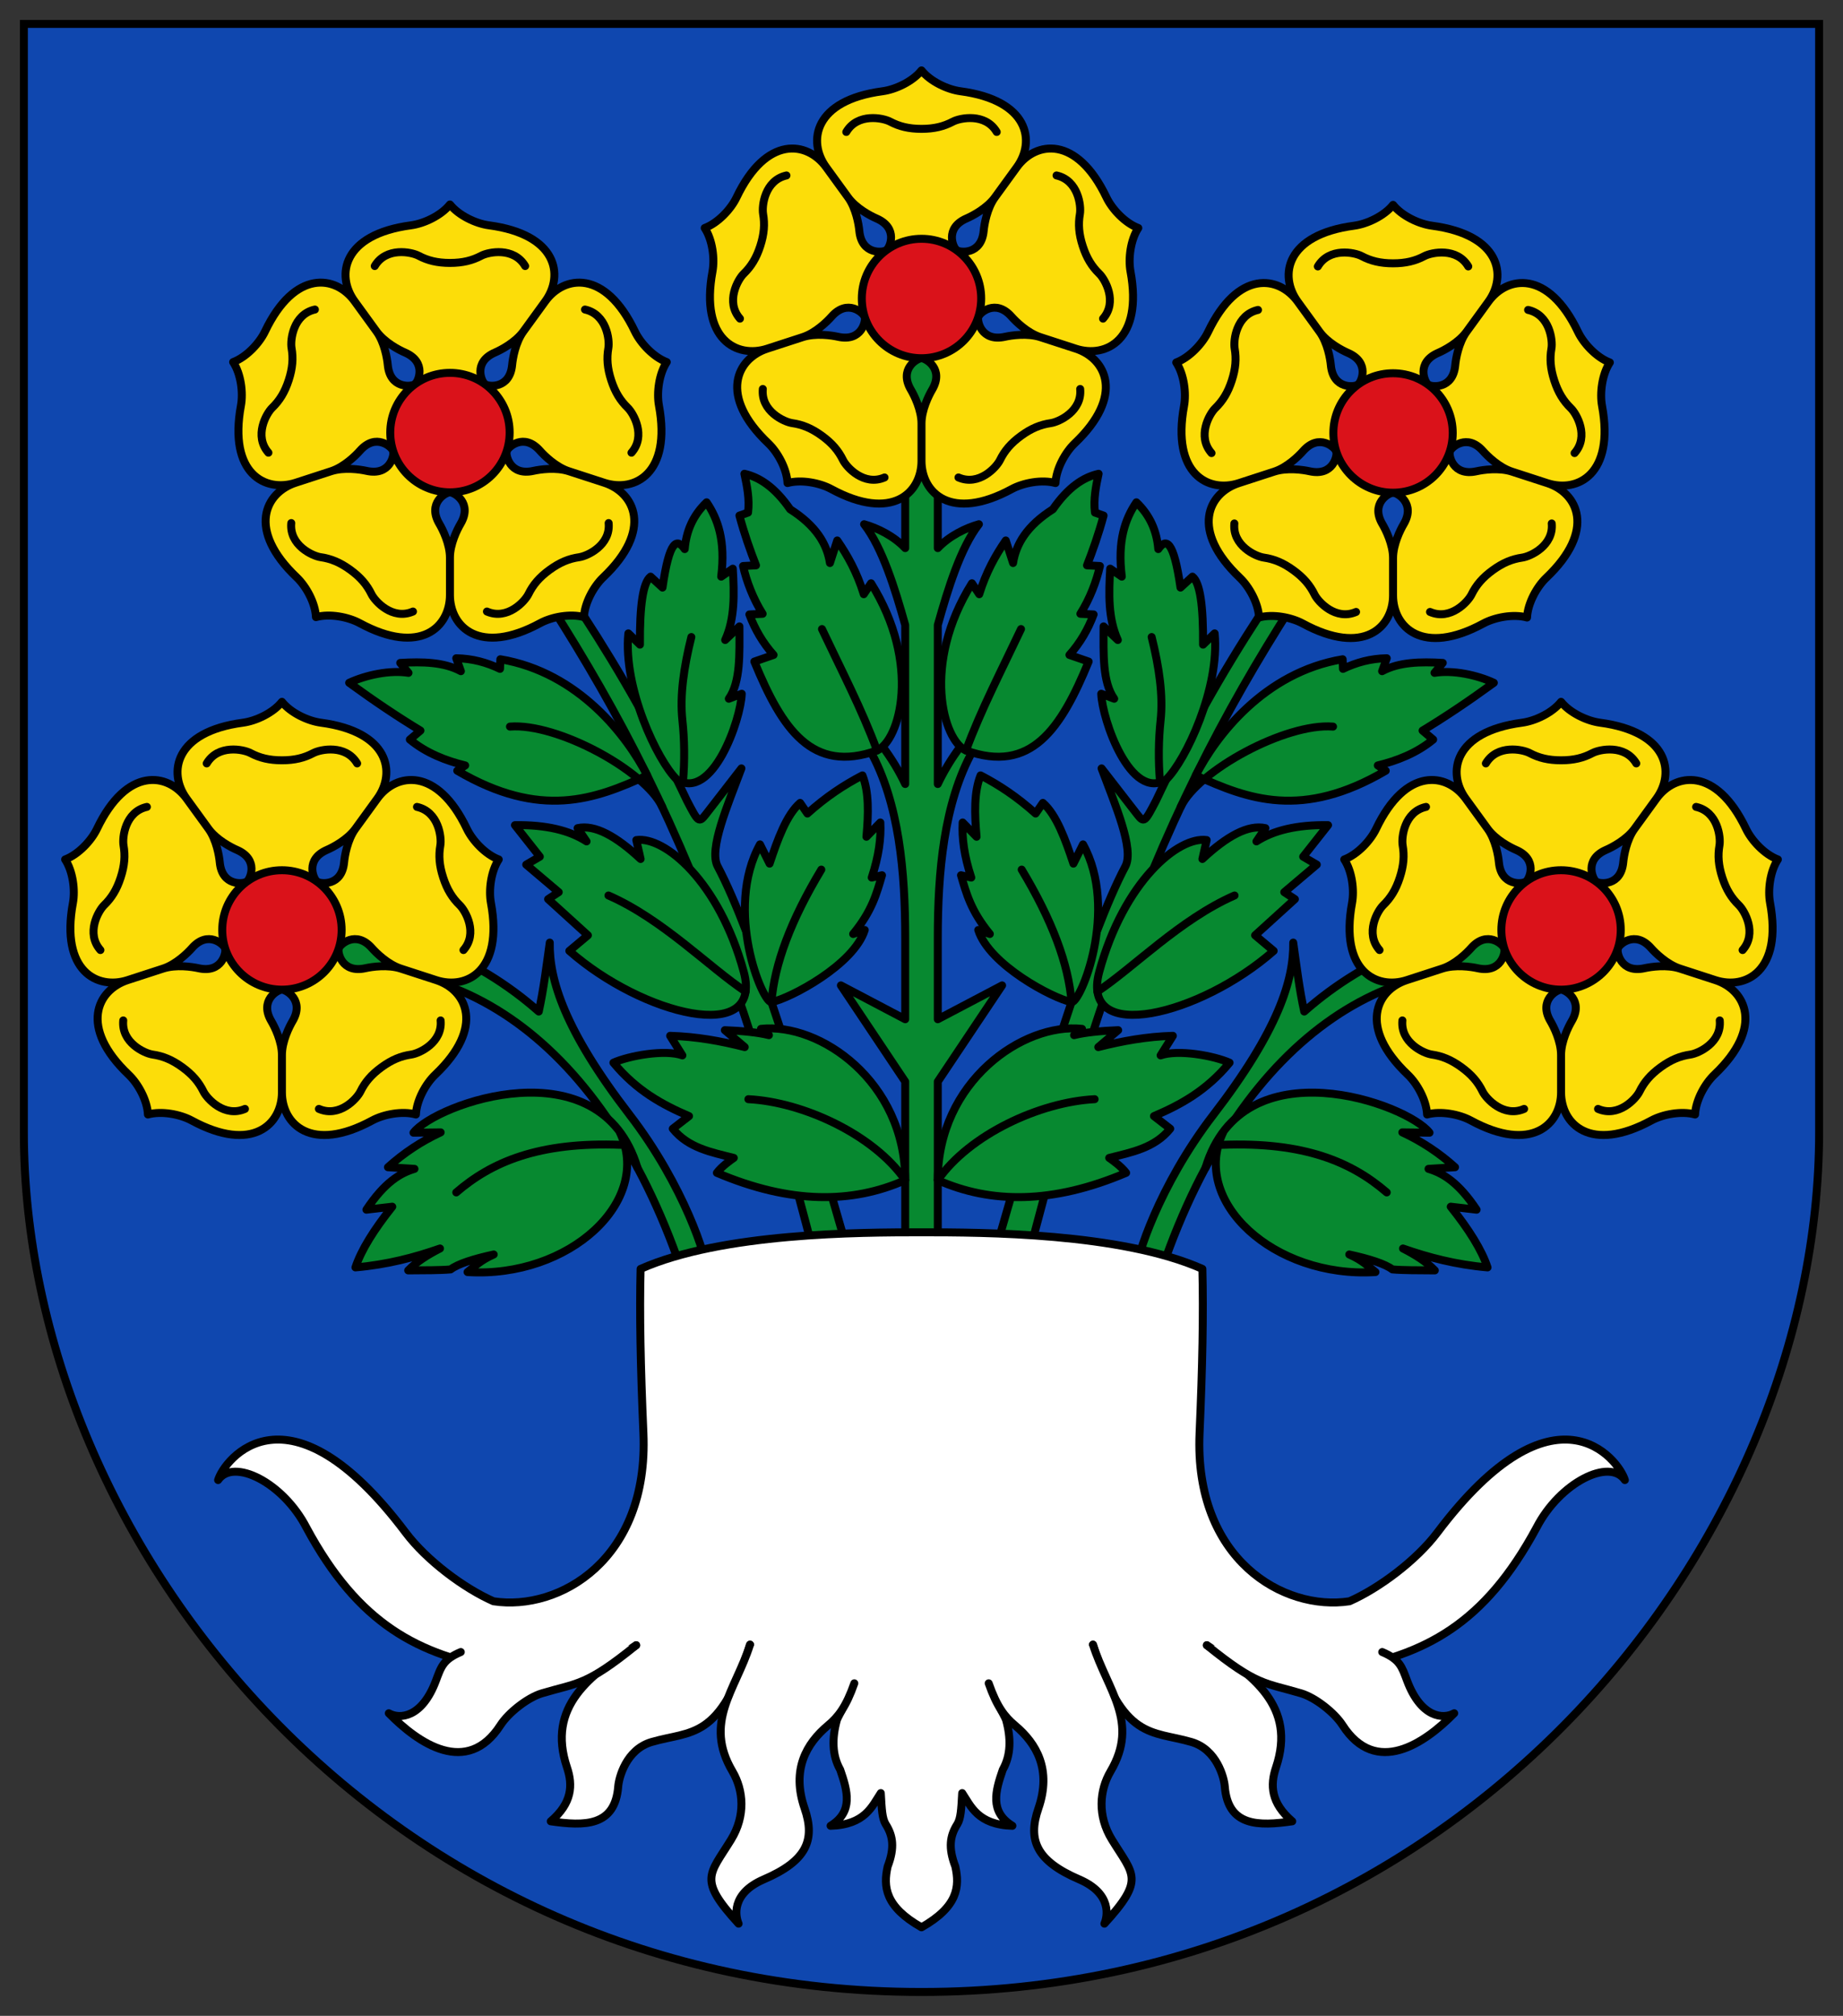 <?xml version="1.0" encoding="UTF-8" standalone="no"?>
<svg
   inkscape:version="1.1.1 (3bf5ae0d25, 2021-09-20)"
   sodipodi:docname="CoA Blažejov.svg"
   id="svg2130"
   version="1.1"
   viewBox="0 0 463.187 506.32"
   height="506.32"
   width="463.187"
   xmlns:inkscape="http://www.inkscape.org/namespaces/inkscape"
   xmlns:sodipodi="http://sodipodi.sourceforge.net/DTD/sodipodi-0.dtd"
   xmlns:xlink="http://www.w3.org/1999/xlink"
   xmlns="http://www.w3.org/2000/svg"
   xmlns:svg="http://www.w3.org/2000/svg">
  <rect x="0" y="0" width="463.187" height="506.32" fill="#333333" stroke="none"/>
  <defs
     id="defs2124" />
  <sodipodi:namedview
     inkscape:pagecheckerboard="false"
     fit-margin-bottom="5"
     fit-margin-right="5"
     fit-margin-left="5"
     fit-margin-top="5"
     lock-margins="true"
     units="px"
     inkscape:snap-smooth-nodes="true"
     inkscape:snap-object-midpoints="true"
     inkscape:window-maximized="1"
     inkscape:window-y="-11"
     inkscape:window-x="-11"
     inkscape:window-height="1506"
     inkscape:window-width="2560"
     showgrid="false"
     inkscape:document-rotation="0"
     inkscape:current-layer="layer1"
     inkscape:document-units="px"
     inkscape:cy="253.33333"
     inkscape:cx="231.33333"
     inkscape:zoom="1.5"
     inkscape:pageshadow="2"
     inkscape:pageopacity="0"
     borderopacity="1.0"
     bordercolor="#666666"
     pagecolor="#333333"
     id="base"
     showguides="true"
     inkscape:guide-bbox="true"
     inkscape:snap-intersection-paths="true"
     inkscape:object-paths="true"
     inkscape:snap-grids="false"
     inkscape:snap-global="false"
     inkscape:lockguides="false"
     guidecolor="#00ffff"
     guideopacity="0.498"
     inkscape:snap-midpoints="false"
     inkscape:snap-to-guides="true"
     inkscape:object-nodes="true" />
  <g
     id="layer1"
     inkscape:groupmode="layer"
     inkscape:label="blazejov"
     transform="translate(-82.48,-35.667)">
    <g
       id="g157985"
       inkscape:label="coa">
      <path
         style="opacity:1;fill:#0f47af;stroke:#000000;stroke-width:2;stroke-linejoin:miter;stroke-miterlimit:4;stroke-dasharray:none"
         d="M 88.48,41.667 V 320 c 0,104.535 91.11,215.987 225.593,215.987 134.484,0 225.593,-111.452 225.593,-215.987 V 41.667 Z"
         id="path1379"
         sodipodi:nodetypes="cszscc"
         inkscape:label="coa-0" />
      <g
         id="g157822"
         inkscape:label="flowers">
        <g
           id="g157657"
           inkscape:label="v">
          <g
             id="g148925"
             inkscape:label="v-l">
            <g
               id="g142634"
               inkscape:label="v-1">
              <path
                 style="opacity:1;fill:#078930;stroke:#000000;stroke-width:2;stroke-linecap:round;stroke-linejoin:round;stroke-miterlimit:4;stroke-dasharray:none"
                 d="m 434.667,147.167 c -39.706,57.268 -66.168,94.94 -94.5,207.212 h -8.833 c 12.659,-44.211 25.05,-84.3 33.972,-101.107 2.29,-4.314 -2.515,-15.329 -5.972,-24.605 l 8.917,11.5 c 1.77,2.283 1.946,2.014 4.755,-3.375 15.913,-33.645 34.027,-60.327 59.578,-92.375"
                 id="path130971"
                 sodipodi:nodetypes="cccscscc"
                 inkscape:label="stem-1" />
              <path
                 id="path140730"
                 style="opacity:1;fill:#078930;stroke:#000000;stroke-width:2;stroke-linecap:round;stroke-linejoin:round;stroke-miterlimit:4;stroke-dasharray:none"
                 d="m 351.779,287.37 c 2.24,0.279 11.949,-23.234 2.888,-39.62 l -2.417,4.833 c -2.012,-6.079 -4.247,-12.265 -7.667,-15.25 l -1.833,2.667 c -4.694,-4.208 -9.139,-7.148 -13.833,-9.583 -1.672,4.202 -1.528,9.675 -1,15.417 l -3.5,-3.583 c -0.204,3.891 0.373,8.389 2.167,13.833 l -2.583,-0.583 c 1.331,4.51 2.468,8.947 7.25,14.75 l -2.917,-1 c 2.742,8.723 18.679,17.157 23.445,18.12 z m 23.797,-55.914 c 4.904,-4.787 13.506,-22.991 12.174,-36.706 l -2.917,2.833 c 0.082,-9.687 -0.749,-15.617 -2.667,-17.083 l -3,2.75 c -1.73,-11.987 -3.632,-12.459 -5.583,-9.667 -0.375,-4.438 -2.017,-8.423 -5.5,-11.75 -2.826,4.164 -4.8,9.664 -3.667,18.667 l -2.917,-2 c -0.368,6.282 -0.552,12.507 1.917,17.917 L 359.833,193 c -0.011,6.827 -0.327,13.915 2.667,18.167 l -3.25,-1.25 c 0.209,6.462 7.373,27.131 16.326,21.539 z m 7.437,-1.028 c 13.127,6.004 26.769,11.113 47.737,-1.178 l -2,-1.333 c 4.766,-1.149 9.788,-3.082 13.917,-6.5 l -2.667,-2.25 c 5.532,-3.34 11.495,-7.326 17.917,-12 -4.234,-1.97 -10.255,-3.253 -14.917,-2.5 l 2.083,-2.5 c -5.593,-0.325 -10.975,-0.229 -15.25,2.083 l 1.167,-3.25 c -4.02,0.064 -7.646,1.048 -11,2.667 l -0.083,-2.417 c -19.786,3.299 -31.931,19.443 -36.904,29.178 z m -24.263,49.322 c -5.045,18.518 25.446,10.923 43.833,-5.25 l -4.667,-3.917 10,-9.083 -2.667,-1.75 8.167,-6.917 -3.417,-2 6.25,-7.917 c -7.83,-0.126 -13.725,1.321 -18,4.083 l 2.25,-3.333 c -4.332,-0.962 -9.725,2.051 -15.833,7.75 l 1.083,-4.75 c -7.052,-1.026 -20.801,10.328 -27,33.083 z"
                 inkscape:label="leaves-1-0" />
              <path
                 id="path142038"
                 style="opacity:1;fill:none;stroke:#000000;stroke-width:2;stroke-linecap:round;stroke-linejoin:round;stroke-miterlimit:4;stroke-dasharray:none"
                 d="m 339.25,254.083 c 7.616,12.649 11.801,23.749 12.529,33.287 m 20.138,-91.703 c 1.885,7.591 2.92,14.668 2.25,20.917 -0.521,4.858 -0.616,10.08 -0.139,15.591 m 43.472,-14.008 c -11.833,-0.956 -33.879,10.976 -38.268,20.142 m 13.518,22.274 c -13.642,5.961 -25.417,18.144 -34.473,24.128"
                 inkscape:label="leaves-1-p" />
            </g>
            <g
               id="g148211"
               inkscape:label="v-3">
              <path
                 style="opacity:1;fill:#078930;stroke:#000000;stroke-width:2;stroke-linecap:round;stroke-linejoin:round;stroke-miterlimit:4;stroke-dasharray:none"
                 d="m 476.037,282.65 c -41.246,-12.845 -81.137,12.283 -101.537,71.728 l -6.333,-0.083 c -0.184,-2.276 5.425,-20.656 19.249,-38.612 16.337,-21.22 20.248,-33.942 20.084,-43.266 0.82,5.824 1.526,11.706 2.765,17.321 15.318,-13.557 37.343,-23.39 64.544,-23.39"
                 id="path143063"
                 sodipodi:nodetypes="cccsccc"
                 inkscape:label="stem-3" />
              <path
                 style="opacity:1;fill:#078930;stroke:#000000;stroke-width:2;stroke-linecap:round;stroke-linejoin:round;stroke-miterlimit:4;stroke-dasharray:none"
                 d="m 385.45,328.988 c 9.389,-31.155 50.837,-16.02 56.3,-8.821 l -6.833,-0.083 c 4.863,2.247 9.276,5.17 13.25,8.75 l -6.667,0.417 c 3.67,1.092 7.531,3.425 12.083,10.25 l -6.5,-0.75 c 4.562,5.717 7.798,10.866 9.25,15.25 -7.967,-0.7 -14.832,-2.501 -21.25,-4.75 3.042,1.552 5.842,3.285 8,5.5 -3.955,-0.026 -8.197,-0.012 -10.667,-0.25 -1.822,-1.388 -5.83,-2.665 -10.833,-3.75 3.337,1.472 4.697,2.944 6.583,4.417 -25.604,1.61 -46.652,-17.863 -38.24,-35.167"
                 id="path146557"
                 sodipodi:nodetypes="cccccccccccccc"
                 inkscape:label="leaf-3-0" />
              <path
                 style="opacity:1;fill:none;stroke:#000000;stroke-width:2;stroke-linecap:round;stroke-linejoin:round;stroke-miterlimit:4;stroke-dasharray:none"
                 d="m 389.473,323.22 c 20.913,-0.839 32.762,4.392 41.527,11.947"
                 id="path148016"
                 sodipodi:nodetypes="cc"
                 inkscape:label="leaf-3-p" />
            </g>
          </g>
          <use
             x="0"
             y="0"
             xlink:href="#g148925"
             id="use149042"
             width="100%"
             height="100%"
             transform="matrix(-1,0,0,1,628.147,0)"
             inkscape:label="v-r" />
          <g
             id="g157280"
             inkscape:label="v-c">
            <path
               style="opacity:1;fill:#078930;stroke:#000000;stroke-width:2;stroke-linecap:round;stroke-linejoin:round;stroke-miterlimit:4;stroke-dasharray:none"
               d="m 318.167,111.167 v 62.167 c 2.953,-3.109 7.018,-5.05 10.333,-6 -4.604,5.925 -7.776,16.214 -10.333,25.333 v 39.917 c 1.438,-3.026 3.327,-6.285 5.833,-9.583 l 3,1.167 c -7.337,13.168 -8.833,30.634 -8.833,47.167 v 20.333 l 16.167,-8.5 -16.167,24.167 v 47.045 h -8.187 v -47.045 l -16.167,-24.167 16.167,8.5 v -20.333 c 0,-16.532 -1.496,-33.999 -8.833,-47.167 l 3,-1.167 c 2.506,3.298 4.395,6.558 5.833,9.583 v -39.917 c -2.557,-9.12 -5.729,-19.408 -10.333,-25.333 3.316,0.95 7.38,2.891 10.333,6 v -62.167"
               id="path156820"
               sodipodi:nodetypes="cccccccccccccccccccccccc"
               inkscape:label="stem-c" />
            <g
               id="g157272"
               inkscape:label="leaves-c">
              <g
                 id="g156268"
                 inkscape:label="leaves-cl">
                <path
                   id="path153812"
                   style="opacity:1;fill:#078930;stroke:#000000;stroke-width:2;stroke-linecap:round;stroke-linejoin:round;stroke-miterlimit:4;stroke-dasharray:none"
                   d="m 318.167,332.083 c 13.352,5.929 28.873,6.009 47.333,-1.833 -1.172,-1.596 -3.518,-3.249 -4.25,-3.75 5.62,-1.427 11.428,-2.477 15.333,-7.333 l -4.083,-3.167 c 6.676,-2.845 13.204,-6.394 19,-13.417 -3.868,-1.739 -12.928,-3.395 -17.333,-1.833 l 3.083,-4.917 c -6.629,0.187 -12.785,1.319 -18.75,2.833 l 5,-4.25 c -4.53,0.182 -8.344,0.565 -11.083,1.25 l 2,-1.583 c -14.77,-1.63 -36.25,13.25 -36.25,38 z m 7.083,-107.917 c 16.307,5.858 23.842,-5.325 30.833,-22.333 l -4.833,-1.667 c 2.724,-3.041 4.692,-6.46 6.083,-10.167 l -3.333,-0.167 c 2.368,-3.719 4.073,-8.223 4.917,-12 l -3.25,-0.167 c 1.421,-3.62 2.967,-7.992 4.167,-12.5 l -2.167,-0.75 c -0.41,-3.393 0.24,-6.574 0.917,-9.75 -3.833,0.865 -7.667,3.394 -11.5,8.917 -6.516,4.133 -9.248,8.702 -10,13.5 l -1.833,-5.667 c -2.594,3.756 -4.957,7.976 -6.667,13.5 l -1.833,-2.75 c -12.671,20.225 -7.248,39.511 -1.5,42 z"
                   inkscape:label="leaves-cl-0" />
                <path
                   id="path155697"
                   style="opacity:1;fill:none;stroke:#000000;stroke-width:2;stroke-linecap:round;stroke-linejoin:round;stroke-miterlimit:4;stroke-dasharray:none"
                   d="m 357.583,311.75 c -13.701,0.695 -31.463,8.864 -39.417,20.333 m 20.917,-138.417 c -4.905,10.389 -9.992,20.111 -13.833,30.5"
                   inkscape:label="leaves-cl-p" />
              </g>
              <use
                 x="0"
                 y="0"
                 xlink:href="#g156268"
                 id="use156270"
                 width="100%"
                 height="100%"
                 transform="matrix(-1,0,0,1,628.147,0)"
                 inkscape:label="leaves-cr" />
            </g>
          </g>
        </g>
        <use
           x="0"
           y="0"
           inkscape:tiled-clone-of="#g13590"
           xlink:href="#g13590"
           id="use13740"
           width="100%"
           height="100%"
           transform="translate(-118.51,-33.774)"
           inkscape:label="flower-1" />
        <g
           id="g13590"
           inkscape:tile-cx="432.5833"
           inkscape:tile-cy="141.52401"
           inkscape:tile-w="110.98175"
           inkscape:tile-h="110.80452"
           inkscape:tile-x0="377.09242"
           inkscape:tile-y0="86.121567"
           inkscape:label="flower-2">
          <g
             id="g157627"
             inkscape:label="corolla-2">
            <path
               style="opacity:1;fill:#fcdd09;fill-opacity:1;stroke:#000000;stroke-width:2;stroke-linecap:round;stroke-linejoin:round;stroke-miterlimit:4;stroke-dasharray:none"
               d="m 485.115,137.645 c 3.154,17.076 -6.105,21.856 -13.741,19.375 l -8.911,-2.895 c -3.28,-1.066 -6.203,-3.96 -7.257,-5.155 -4.037,-4.577 -8.031,-0.922 -8.357,0.082 -0.326,1.004 0.756,6.309 6.712,4.979 1.556,-0.347 5.621,-0.971 8.901,0.095 l 8.911,2.895 c 7.636,2.481 12.317,11.79 -0.271,23.752 -2.377,2.258 -4.681,6.422 -4.841,9.997 -3.45,-0.952 -8.122,-0.047 -11.004,1.515 -15.266,8.276 -22.673,0.947 -22.673,-7.081 v -9.369 c 0,-3.449 1.85,-7.123 2.661,-8.495 3.106,-5.253 -1.605,-7.922 -2.661,-7.922 -1.056,0 -5.766,2.669 -2.661,7.922 0.811,1.372 2.661,5.046 2.661,8.495 v 9.369 c 0,8.029 -7.407,15.358 -22.673,7.081 -2.882,-1.562 -7.554,-2.467 -11.004,-1.515 -0.16,-3.575 -2.465,-7.739 -4.841,-9.997 -12.588,-11.961 -7.907,-21.271 -0.271,-23.752 l 8.911,-2.895 c 3.28,-1.066 7.346,-0.442 8.901,-0.095 5.956,1.33 7.039,-3.975 6.712,-4.979 -0.326,-1.004 -4.32,-4.659 -8.357,-0.082 -1.054,1.195 -3.977,4.09 -7.257,5.155 l -8.911,2.895 c -7.636,2.481 -16.895,-2.299 -13.741,-19.375 0.595,-3.224 0.012,-7.947 -1.96,-10.934 3.351,-1.257 6.599,-4.736 8.012,-7.694 7.486,-15.668 17.786,-14.093 22.505,-7.598 l 5.507,7.58 c 2.027,2.79 2.69,6.85 2.841,8.436 0.575,6.076 5.955,5.466 6.809,4.845 0.854,-0.62 3.096,-5.548 -2.504,-7.973 -1.463,-0.633 -5.118,-2.518 -7.146,-5.309 l -5.507,-7.58 c -4.719,-6.496 -3.034,-16.778 14.181,-19.056 3.25,-0.43 7.562,-2.444 9.793,-5.242 2.231,2.798 6.543,4.812 9.793,5.242 17.215,2.278 18.9,12.56 14.181,19.056 l -5.507,7.58 c -2.027,2.79 -5.683,4.675 -7.146,5.309 -5.6,2.425 -3.358,7.353 -2.504,7.973 0.854,0.62 6.234,1.23 6.809,-4.845 0.15,-1.587 0.813,-5.646 2.841,-8.436 l 5.507,-7.58 c 4.719,-6.496 15.02,-8.071 22.505,7.598 1.413,2.958 4.661,6.436 8.012,7.694 -1.972,2.987 -2.555,7.71 -1.96,10.934 z"
               id="path10153"
               sodipodi:nodetypes="sccszsccscsccszsccscsccszsccscsccszsccscsccszsccscs"
               inkscape:label="corolla-2-0" />
            <path
               id="path13231"
               style="opacity:1;fill:none;stroke:#000000;stroke-width:2;stroke-linecap:round;stroke-linejoin:round;stroke-miterlimit:4;stroke-dasharray:none"
               d="m 478.205,149.47 c 3.709,-4.204 0.535,-9.849 -0.939,-11.281 -1.868,-1.815 -3.172,-3.905 -4.158,-6.94 -0.986,-3.035 -1.16,-5.492 -0.716,-8.059 0.351,-2.025 -0.399,-8.457 -5.871,-9.679 m -24.647,75.855 c 5.145,2.228 9.532,-2.535 10.439,-4.379 1.149,-2.337 2.734,-4.223 5.316,-6.099 2.582,-1.876 4.865,-2.8 7.443,-3.171 2.034,-0.292 7.92,-2.993 7.391,-8.574 m -79.759,-4e-5 c -0.529,5.581 5.357,8.282 7.391,8.574 2.578,0.37 4.861,1.295 7.443,3.171 2.582,1.876 4.167,3.762 5.316,6.099 0.907,1.844 5.294,6.608 10.439,4.379 M 398.645,113.512 c -5.472,1.221 -6.221,7.654 -5.871,9.679 0.444,2.566 0.27,5.024 -0.716,8.059 -0.986,3.035 -2.29,5.125 -4.158,6.94 -1.474,1.432 -4.648,7.077 -0.939,11.281 m 64.526,-46.881 c -2.852,-4.827 -9.202,-3.552 -11.019,-2.593 -2.303,1.216 -4.694,1.81 -7.885,1.81 -3.191,0 -5.582,-0.594 -7.885,-1.81 -1.817,-0.959 -8.167,-2.234 -11.019,2.593"
               inkscape:label="corolla-2-p" />
          </g>
          <circle
             style="opacity:1;fill:#da121a;stroke:#000000;stroke-width:2;stroke-linejoin:round;stroke-miterlimit:4;stroke-dasharray:none"
             id="path1580"
             cx="432.583"
             cy="144.417"
             r="15"
             inkscape:label="stigma-2" />
        </g>
        <use
           x="0"
           y="0"
           inkscape:tiled-clone-of="#g13590"
           xlink:href="#g13590"
           transform="matrix(-1,0,0,1,628.147,-0.099)"
           id="use13744"
           width="100%"
           height="100%"
           inkscape:label="flower-3" />
        <use
           x="0"
           y="0"
           inkscape:tiled-clone-of="#g13590"
           xlink:href="#g13590"
           transform="translate(42.227,124.824)"
           id="use13742"
           width="100%"
           height="100%"
           inkscape:label="flower-4" />
        <use
           x="0"
           y="0"
           inkscape:tiled-clone-of="#g13590"
           xlink:href="#g13590"
           transform="matrix(-1,0,0,1,585.92,124.824)"
           id="use13746"
           width="100%"
           height="100%"
           inkscape:label="flower-5" />
      </g>
      <g
         id="g130726"
         inkscape:label="trunk">
        <path
           style="fill:#ffffff;stroke:#000000;stroke-width:2;stroke-linecap:round;stroke-linejoin:round;stroke-miterlimit:4;stroke-dasharray:none"
           d="m 322.583,504.5 c -1.838,-4.781 -1.348,-7.758 0.5,-10.667 0.865,-1.447 0.981,-3.602 1.215,-7.795 2.178,3.272 3.925,7.952 12.618,8.211 -5.792,-3.555 -4.243,-8.787 -2.417,-14.083 2.08,-3.686 2.082,-7.926 0.833,-12.5 -0.67,-1.744 -3.432,-5.601 0.212,-2.173 73.14,-15.251 106.887,2.528 133.121,-46.161 5.864,-11.328 18.355,-17.532 22.183,-11.922 -1.52,-5.139 -17.542,-26.051 -47.14,13.199 -5.268,6.986 -14.644,13.989 -22.075,17.253 -16.541,2.54 -39.065,-10.468 -37.675,-42.237 0.731,-16.716 0.989,-30.087 0.707,-41.248 -20.46,-9.075 -55.022,-9.192 -70.593,-9.192 -15.571,0 -50.133,0.118 -70.593,9.192 -0.282,11.161 -0.024,24.532 0.707,41.248 1.39,31.77 -21.134,44.777 -37.675,42.237 -7.432,-3.264 -16.807,-10.267 -22.075,-17.253 -29.599,-39.25 -45.621,-18.338 -47.14,-13.199 3.828,-5.61 16.319,0.594 22.183,11.922 26.234,48.689 59.981,30.909 133.121,46.161 3.644,-3.428 0.882,0.429 0.212,2.173 -1.249,4.574 -1.247,8.814 0.833,12.5 1.826,5.296 3.375,10.529 -2.417,14.083 8.693,-0.26 10.44,-4.939 12.618,-8.211 0.234,4.192 0.35,6.347 1.215,7.795 1.848,2.908 2.338,5.886 0.5,10.667 -1.1,5 -0.709,10.031 8.51,15.25 9.219,-5.219 9.61,-10.25 8.51,-15.25 z"
           id="path118767"
           sodipodi:nodetypes="cccccccccscsczcscsccccccccccc"
           inkscape:label="trunk-0" />
        <path
           id="path130553"
           style="fill:#ffffff;stroke:#000000;stroke-width:2;stroke-linecap:round;stroke-linejoin:round;stroke-miterlimit:4;stroke-dasharray:none"
           inkscape:label="trunk-2"
           d="m 242.361,448.895 c -11.627,7.485 -22.525,15.393 -17.381,30.688 1.514,4.502 1.27,8.964 -4.083,13.542 8.436,1.205 16.166,1.373 16.958,-8.792 0.163,-2.087 1.947,-9.244 8.375,-11.125 10.009,-2.929 17.179,-0.261 24.75,-24.458 m 114.806,0.145 c 11.627,7.485 22.525,15.393 17.381,30.688 -1.514,4.502 -1.27,8.964 4.083,13.542 -8.436,1.205 -16.166,1.373 -16.958,-8.792 -0.163,-2.087 -1.947,-9.244 -8.375,-11.125 -10.009,-2.929 -17.179,-0.261 -24.75,-24.458" />
        <path
           id="path130551"
           style="fill:#ffffff;stroke:#000000;stroke-width:2;stroke-linecap:round;stroke-linejoin:round;stroke-miterlimit:4;stroke-dasharray:none"
           inkscape:label="trunk-1"
           d="m 198.285,450.604 c -4.407,1.863 -4.936,3.689 -6.246,7.189 -3.483,9.308 -9.076,9.762 -11.844,8.191 7.366,7.513 19.653,16.041 28.079,2.962 1.998,-3.101 6.807,-6.901 10.399,-7.97 8.999,-2.68 11.051,-1.843 23.688,-12.08 m 187.501,1.709 c 4.407,1.863 4.936,3.689 6.246,7.189 3.483,9.308 9.076,9.762 11.844,8.191 -7.366,7.513 -19.653,16.041 -28.079,2.962 -1.998,-3.101 -6.807,-6.901 -10.399,-7.97 -8.999,-2.68 -11.051,-1.843 -23.688,-12.08" />
        <path
           id="path130555"
           style="fill:#ffffff;stroke:#000000;stroke-width:2;stroke-linecap:round;stroke-linejoin:round;stroke-miterlimit:4;stroke-dasharray:none"
           inkscape:label="trunk-3"
           d="m 270.98,448.75 c -3.643,11.477 -11.73,19.427 -4.417,31.833 2.804,4.757 3.315,11.177 -0.333,17.125 -5.47,8.918 -8.381,9.917 1.875,21.125 -0.755,-1.75 -2.023,-7.527 6.333,-11.125 10.704,-4.609 13.023,-9.802 10.25,-17.833 -3.353,-9.711 0.453,-16.296 5.875,-20.833 2.577,-2.157 4.557,-4.671 6.625,-10.583 m 59.978,-9.708 c 3.643,11.477 11.73,19.427 4.417,31.833 -2.804,4.757 -3.315,11.177 0.333,17.125 5.47,8.918 8.381,9.917 -1.875,21.125 0.755,-1.75 2.023,-7.527 -6.333,-11.125 -10.704,-4.609 -13.023,-9.802 -10.25,-17.833 3.353,-9.711 -0.453,-16.296 -5.875,-20.833 -2.577,-2.157 -4.557,-4.671 -6.625,-10.583" />
      </g>
    </g>
  </g>
</svg>
